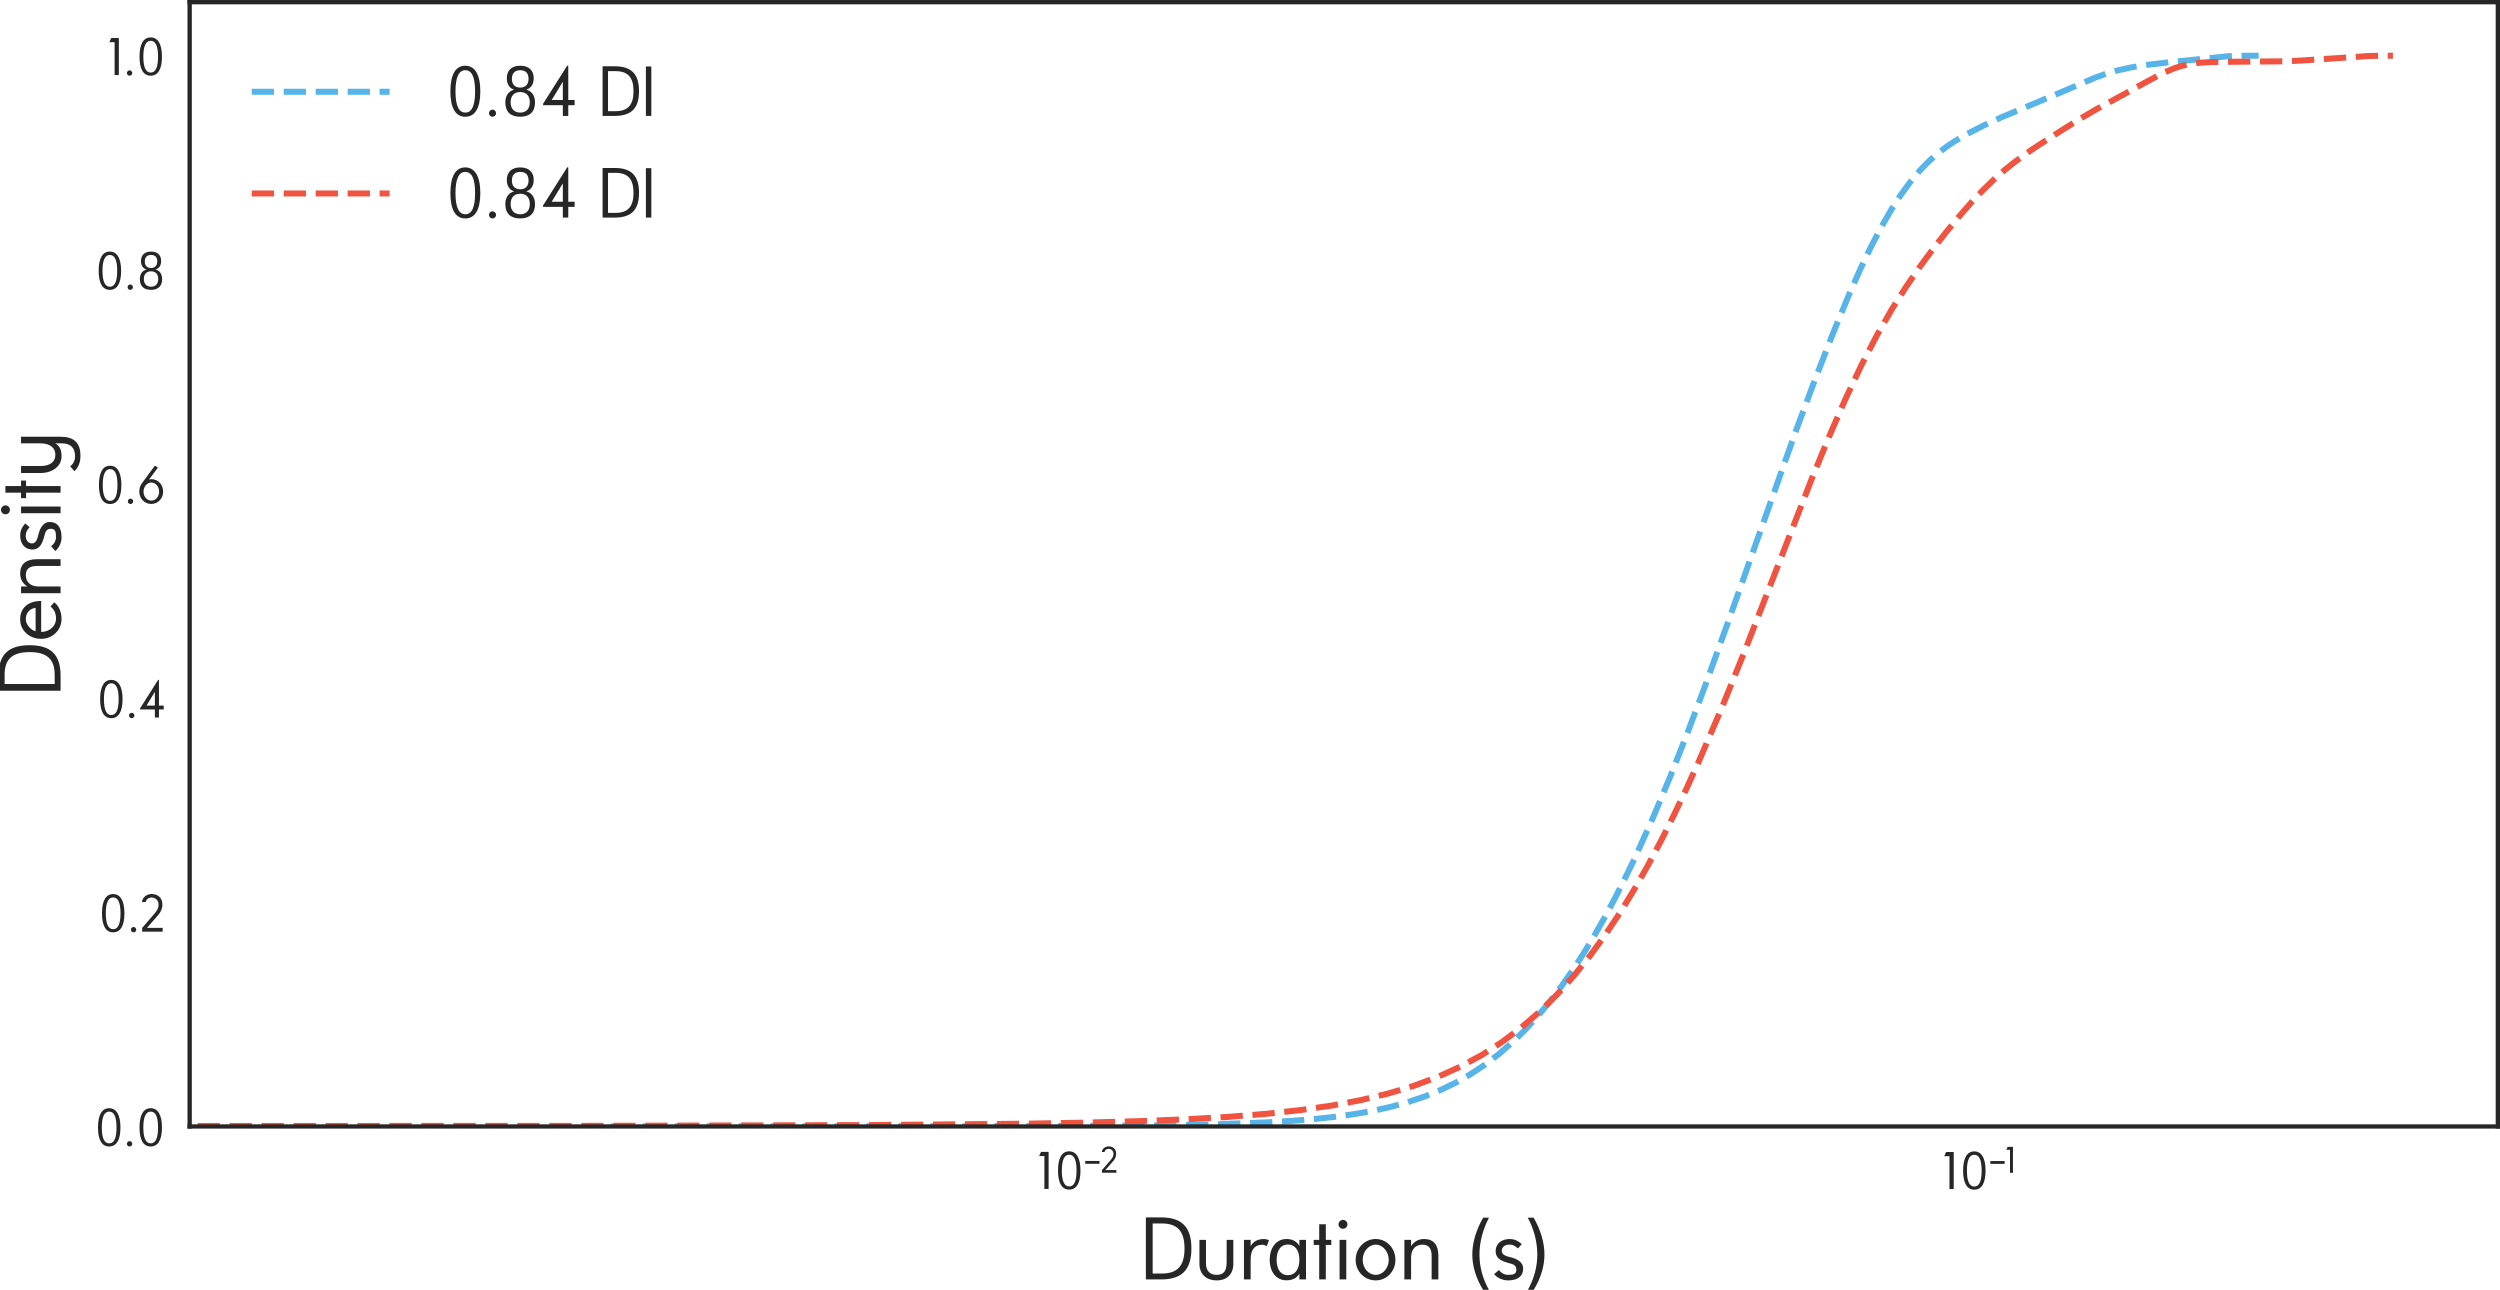 <?xml version="1.0"?>
 <svg width="725.244" height="374.16" viewBox="0 0 725.244 374.16" version="1.1" id="svg293" sodipodi:docname="PreVSPostFamRippleCDF_DI84.svg" inkscape:version="1.2.2 (1:1.2.2+202212051550+b0a8486541)" xmlns:inkscape="http://www.inkscape.org/namespaces/inkscape" xmlns:sodipodi="http://sodipodi.sourceforge.net/DTD/sodipodi-0.dtd" xmlns:xlink="http://www.w3.org/1999/xlink" xmlns="http://www.w3.org/2000/svg" xmlns:svg="http://www.w3.org/2000/svg" xmlns:rdf="http://www.w3.org/1999/02/22-rdf-syntax-ns#" xmlns:cc="http://creativecommons.org/ns#" xmlns:dc="http://purl.org/dc/elements/1.1/"><defs id="defs6"> <style type="text/css" id="style4">*{stroke-linejoin: round; stroke-linecap: butt}</style> </defs><defs id="defs19"> <path id="UniversalisADFStd-Regular-31" d="M 1363,4480 H 442 L 218,3974 H 851 V 0 h 512 z" transform="scale(0.016)"></path> <path id="UniversalisADFStd-Regular-30" d="m 1862,4141 c 596,0 890,-634 890,-1920 0,-1312 -307,-1920 -890,-1920 -582,0 -889,633 -889,1920 0,1286 307,1920 889,1920 z m 0,409 C 979,4550 512,3738 512,2221 512,691 992,-77 1862,-77 c 877,0 1364,781 1364,2298 0,1529 -500,2329 -1364,2329 z" transform="scale(0.016)"></path> <path id="UniversalisADFStd-Regular-2212" d="m 141,2035 v -486 h 2464 v 486 z" transform="scale(0.016)"></path> <path id="UniversalisADFStd-Regular-32" d="m 934,461 1415,1625 c 230,276 448,698 448,1191 v 19 c 0,781 -538,1261 -1319,1261 -569,0 -1139,-442 -1145,-979 h 454 c 19,275 301,550 691,550 h 13 c 506,0 845,-378 845,-870 0,-333 -134,-647 -474,-1050 L 352,461 V 0 h 2477 v 461 z" transform="scale(0.016)"></path> </defs><defs id="defs94"> <path id="UniversalisADFStd-Regular-44" d="m 934,4058 h 679 C 2739,4058 3245,3488 3245,2246 3245,998 2739,429 1613,429 H 934 Z M 442,4499 V 0 h 1094 c 1523,0 2208,698 2208,2246 0,1568 -704,2253 -2208,2253 z" transform="scale(0.016)"></path> <path id="UniversalisADFStd-Regular-75" d="M 403,1126 C 403,333 960,-70 1638,-70 h 32 c 717,0 1191,454 1191,1196 V 2867 H 2374 V 1235 C 2368,582 2150,333 1638,333 1197,333 877,602 877,1146 V 2867 H 403 Z" transform="scale(0.016)"></path> <path id="UniversalisADFStd-Regular-72" d="m 2259,2842 c -115,64 -281,89 -339,89 -474,0 -787,-166 -992,-518 v 454 H 442 V 0 h 486 v 1504 c 13,646 294,1011 845,1011 134,0 211,-45 320,-109 z" transform="scale(0.016)"></path> <path id="UniversalisADFStd-Regular-61" d="m 2445,2426 c -205,352 -519,505 -941,505 C 787,2931 294,2323 294,1421 294,518 794,-64 1504,-64 c 448,0 749,160 941,480 V 0 h 480 V 2867 H 2445 Z M 794,1421 c 0,710 320,1113 819,1113 518,0 832,-428 832,-1113 0,-685 -314,-1114 -832,-1114 -525,0 -819,435 -819,1114 z" transform="scale(0.016)"></path> <path id="UniversalisADFStd-Regular-74" d="M 1075,4000 H 595 V 2867 H 198 V 2502 H 595 V 0 h 480 v 2502 h 397 v 365 h -397 z" transform="scale(0.016)"></path> <path id="UniversalisADFStd-Regular-69" d="M 442,2867 V 0 h 486 v 2867 z m 243,1453 c -179,0 -320,-147 -320,-326 0,-180 141,-320 320,-320 179,0 326,140 326,320 0,179 -147,326 -326,326 z" transform="scale(0.016)"></path> <path id="UniversalisADFStd-Regular-6f" d="M 1722,2931 C 922,2931 269,2266 269,1414 269,576 922,-70 1722,-70 c 793,0 1433,652 1433,1491 0,851 -640,1510 -1433,1510 z m 6,-409 c 518,0 941,-512 941,-1108 0,-595 -423,-1081 -941,-1081 -525,0 -947,486 -947,1081 0,596 422,1108 947,1108 z" transform="scale(0.016)"></path> <path id="UniversalisADFStd-Regular-6e" d="m 2906,1728 c 0,794 -365,1203 -1031,1203 -416,0 -717,-173 -947,-518 v 454 H 442 V 0 h 486 v 1613 c 13,569 314,909 838,909 436,-7 653,-269 653,-813 V 0 h 487 z" transform="scale(0.016)"></path> <path id="UniversalisADFStd-Regular-20" transform="scale(0.016)" d="M 0,0"></path> <path id="UniversalisADFStd-Regular-28" d="M 1472,4480 H 1050 C 525,3578 262,2637 262,1805 262,947 531,77 1050,-768 h 422 C 998,83 781,941 781,1805 c 0,870 230,1792 691,2675 z" transform="scale(0.016)"></path> <path id="UniversalisADFStd-Regular-73" d="m 2272,2560 c -294,269 -576,371 -870,371 -628,0 -1024,-358 -1024,-889 12,-474 326,-685 915,-845 377,-96 589,-160 589,-506 C 1869,397 1702,333 1274,333 1030,333 787,454 621,685 L 269,384 C 506,90 915,-70 1261,-70 c 755,0 1113,320 1113,851 v 13 c 0,480 -473,704 -896,812 -326,71 -640,173 -659,455 0,301 243,467 563,467 263,0 429,-109 615,-282 z" transform="scale(0.016)"></path> <path id="UniversalisADFStd-Regular-29" d="M 141,4480 C 614,3610 832,2662 832,1805 832,922 602,58 141,-768 h 422 c 525,851 787,1734 787,2573 0,851 -275,1798 -787,2675 z" transform="scale(0.016)"></path> </defs><defs id="defs126"> <path id="UniversalisADFStd-Regular-2e" d="M 672,570 C 493,570 352,422 352,243 352,64 493,-77 672,-77 851,-77 998,64 998,243 998,422 851,570 672,570 Z" transform="scale(0.016)"></path> </defs><defs id="defs151"> <path id="UniversalisADFStd-Regular-34" d="M 2112,3104 V 1440 H 1101 Z m 493,1453 h -96 L 320,1101 V 973 H 2112 V 0 h 493 v 973 h 576 v 467 h -576 z" transform="scale(0.016)"></path> </defs><defs id="defs165"> <path id="UniversalisADFStd-Regular-36" d="m 1818,2931 c -45,0 -96,-6 -148,-25 -51,-13 -102,-26 -134,-45 L 2624,4326 2253,4557 646,2368 C 486,2138 371,1766 371,1414 371,576 1018,-70 1818,-70 c 800,0 1440,652 1440,1491 0,851 -640,1510 -1440,1510 z m 6,-409 c 525,0 947,-512 947,-1108 0,-595 -422,-1081 -947,-1081 -518,0 -941,486 -941,1081 0,596 423,1108 941,1108 z" transform="scale(0.016)"></path> </defs><defs id="defs179"> <path id="UniversalisADFStd-Regular-38" d="m 1824,2163 c 563,0 870,-358 870,-934 0,-589 -339,-928 -870,-928 -544,0 -870,352 -870,928 0,608 332,934 870,934 z m -544,218 C 755,2246 474,1811 474,1229 474,352 966,-77 1824,-77 c 870,0 1344,467 1344,1306 -13,608 -288,1017 -800,1152 474,141 678,531 678,1037 0,742 -473,1132 -1222,1132 -781,0 -1216,-428 -1216,-1132 0,-519 224,-916 672,-1037 z m -211,979 c 0,512 275,781 755,781 506,0 755,-282 755,-781 0,-499 -281,-794 -755,-794 -486,0 -755,295 -755,794 z" transform="scale(0.016)"></path> </defs><defs id="defs204"> <path id="UniversalisADFStd-Regular-65" d="M 2630,730 C 2413,474 2150,333 1779,333 h -51 c -525,0 -947,486 -947,1075 h 2246 v 13 160 c -64,825 -544,1350 -1312,1350 h -25 C 890,2931 282,2266 282,1414 282,576 922,-70 1722,-70 c 505,6 953,185 1209,531 z M 832,1811 c 64,301 461,711 864,711 397,0 755,-199 838,-711 z" transform="scale(0.016)"></path> <path id="UniversalisADFStd-Regular-79" d="M 2541,1466 C 2541,781 2234,378 1709,378 1178,378 896,787 896,1466 V 2867 H 390 V 1466 C 390,576 890,-70 1600,-70 c 429,0 749,115 941,454 V -96 c 0,-653 -346,-954 -947,-954 -308,0 -570,141 -717,359 l -352,-314 c 243,-288 672,-435 1069,-435 h 70 c 928,0 1357,486 1357,1434 v 2873 h -480 z" transform="scale(0.016)"></path> </defs><defs id="defs246"> <path id="UniversalisADFStd-Regular-49" d="M 442,4480 V 0 h 492 v 4480 z" transform="scale(0.016)"></path> </defs><defs id="defs291"> <clipPath id="pf7c2c3e472"> <rect x="108" y="51.84" width="669.6" height="326.16" id="rect288"></rect> </clipPath> </defs>    <g id="figure_1" transform="translate(-52.981,-51.215)"> <g id="axes_1"> <g id="g763"> <g id="matplotlib.axis_1"> <g id="xtick_1"> <g id="line2d_1"></g> <g id="text_1">  <g style="fill:#262626" transform="matrix(0.15,0,0,-0.15,353.909,396.25)" id="g29">  <use xlink:href="#UniversalisADFStd-Regular-31" transform="translate(0,0.8)" id="use21"></use> <use xlink:href="#UniversalisADFStd-Regular-30" transform="translate(31.8,0.8)" id="use23"></use> <use xlink:href="#UniversalisADFStd-Regular-2212" transform="matrix(0.7,0,0,0.7,91.084,32.158)" id="use25"></use> <use xlink:href="#UniversalisADFStd-Regular-32" transform="matrix(0.7,0,0,0.7,121.114,32.158)" id="use27"></use> </g> </g> </g> <g id="xtick_2"> <g id="line2d_2"></g> <g id="text_2">  <g style="fill:#262626" transform="matrix(0.15,0,0,-0.15,616.476,396.25)" id="g42"> <use xlink:href="#UniversalisADFStd-Regular-31" transform="translate(0,0.642)" id="use34"></use> <use xlink:href="#UniversalisADFStd-Regular-30" transform="translate(31.8,0.642)" id="use36"></use> <use xlink:href="#UniversalisADFStd-Regular-2212" transform="matrix(0.7,0,0,0.7,91.084,32)" id="use38"></use> <use xlink:href="#UniversalisADFStd-Regular-31" transform="matrix(0.7,0,0,0.7,121.114,32)" id="use40"></use> </g> </g> </g> <g id="xtick_3"> <g id="line2d_3"></g> </g> <g id="xtick_4"> <g id="line2d_4"></g> </g> <g id="xtick_5"> <g id="line2d_5"></g> </g> <g id="xtick_6"> <g id="line2d_6"></g> </g> <g id="xtick_7"> <g id="line2d_7"></g> </g> <g id="xtick_8"> <g id="line2d_8"></g> </g> <g id="xtick_9"> <g id="line2d_9"></g> </g> <g id="xtick_10"> <g id="line2d_10"></g> </g> <g id="xtick_11"> <g id="line2d_11"></g> </g> <g id="xtick_12"> <g id="line2d_12"></g> </g> <g id="xtick_13"> <g id="line2d_13"></g> </g> <g id="xtick_14"> <g id="line2d_14"></g> </g> <g id="xtick_15"> <g id="line2d_15"></g> </g> <g id="xtick_16"> <g id="line2d_16"></g> </g> <g id="xtick_17"> <g id="line2d_17"></g> </g> <g id="xtick_18"> <g id="line2d_18"></g> </g> <g id="xtick_19"> <g id="line2d_19"></g> </g> <g id="xtick_20"> <g id="line2d_20"></g> </g> <g id="text_3">  <g style="fill:#262626" transform="matrix(0.25,0,0,-0.25,383.628,422.375)" id="g120">  <use xlink:href="#UniversalisADFStd-Regular-44" id="use96"></use> <use xlink:href="#UniversalisADFStd-Regular-75" x="62.8" id="use98"></use> <use xlink:href="#UniversalisADFStd-Regular-72" x="113.8" id="use100"></use> <use xlink:href="#UniversalisADFStd-Regular-61" x="146.075" id="use102"></use> <use xlink:href="#UniversalisADFStd-Regular-74" x="198.675" id="use104"></use> <use xlink:href="#UniversalisADFStd-Regular-69" x="224.775" id="use106"></use> <use xlink:href="#UniversalisADFStd-Regular-6f" x="246.175" id="use108"></use> <use xlink:href="#UniversalisADFStd-Regular-6e" x="299.975" id="use110"></use> <use xlink:href="#UniversalisADFStd-Regular-20" x="351.675" id="use112"></use> <use xlink:href="#UniversalisADFStd-Regular-28" x="381.675" id="use114"></use> <use xlink:href="#UniversalisADFStd-Regular-73" x="406.875" id="use116"></use> <use xlink:href="#UniversalisADFStd-Regular-29" x="447.975" id="use118"></use> </g> </g> </g> <g id="matplotlib.axis_2"> <g id="ytick_1"> <g id="line2d_21"></g> <g id="text_4">  <g style="fill:#262626" transform="matrix(0.15,0,0,-0.15,80.18,383.625)" id="g134">  <use xlink:href="#UniversalisADFStd-Regular-30" id="use128"></use> <use xlink:href="#UniversalisADFStd-Regular-2e" x="58.5" id="use130"></use> <use xlink:href="#UniversalisADFStd-Regular-30" x="80.3" id="use132"></use> </g> </g> </g> <g id="ytick_2"> <g id="line2d_22"></g> <g id="text_5">  <g style="fill:#262626" transform="matrix(0.15,0,0,-0.15,81.336,321.498)" id="g145"> <use xlink:href="#UniversalisADFStd-Regular-30" id="use139"></use> <use xlink:href="#UniversalisADFStd-Regular-2e" x="58.5" id="use141"></use> <use xlink:href="#UniversalisADFStd-Regular-32" x="80.3" id="use143"></use> </g> </g> </g> <g id="ytick_3"> <g id="line2d_23"></g> <g id="text_6">  <g style="fill:#262626" transform="matrix(0.15,0,0,-0.15,80.795,259.37)" id="g159">  <use xlink:href="#UniversalisADFStd-Regular-30" id="use153"></use> <use xlink:href="#UniversalisADFStd-Regular-2e" x="58.5" id="use155"></use> <use xlink:href="#UniversalisADFStd-Regular-34" x="80.3" id="use157"></use> </g> </g> </g> <g id="ytick_4"> <g id="line2d_24"></g> <g id="text_7">  <g style="fill:#262626" transform="matrix(0.15,0,0,-0.15,80.45,197.243)" id="g173">  <use xlink:href="#UniversalisADFStd-Regular-30" id="use167"></use> <use xlink:href="#UniversalisADFStd-Regular-2e" x="58.5" id="use169"></use> <use xlink:href="#UniversalisADFStd-Regular-36" x="80.3" id="use171"></use> </g> </g> </g> <g id="ytick_5"> <g id="line2d_25"></g> <g id="text_8">  <g style="fill:#262626" transform="matrix(0.15,0,0,-0.15,80.375,135.116)" id="g187">  <use xlink:href="#UniversalisADFStd-Regular-30" id="use181"></use> <use xlink:href="#UniversalisADFStd-Regular-2e" x="58.5" id="use183"></use> <use xlink:href="#UniversalisADFStd-Regular-38" x="80.3" id="use185"></use> </g> </g> </g> <g id="ytick_6"> <g id="line2d_26"></g> <g id="text_9">  <g style="fill:#262626" transform="matrix(0.15,0,0,-0.15,84.186,72.988)" id="g198"> <use xlink:href="#UniversalisADFStd-Regular-31" id="use192"></use> <use xlink:href="#UniversalisADFStd-Regular-2e" x="31.8" id="use194"></use> <use xlink:href="#UniversalisADFStd-Regular-30" x="53.6" id="use196"></use> </g> </g> </g> <g id="text_10">  <g style="fill:#262626" transform="matrix(0,-0.25,-0.25,0,70.555,253.369)" id="g220">  <use xlink:href="#UniversalisADFStd-Regular-44" id="use206"></use> <use xlink:href="#UniversalisADFStd-Regular-65" x="62.8" id="use208"></use> <use xlink:href="#UniversalisADFStd-Regular-6e" x="113.2" id="use210"></use> <use xlink:href="#UniversalisADFStd-Regular-73" x="164.9" id="use212"></use> <use xlink:href="#UniversalisADFStd-Regular-69" x="206" id="use214"></use> <use xlink:href="#UniversalisADFStd-Regular-74" x="227.4" id="use216"></use> <use xlink:href="#UniversalisADFStd-Regular-79" x="253.5" id="use218"></use> </g> </g> </g> <g id="line2d_27"> <path d="m 230.127,378 124.705,-0.095 32.67,-0.216 17.507,-0.312 15.166,-0.551 6.886,-0.403 6.492,-0.513 6.141,-0.643 5.826,-0.796 5.542,-0.971 5.284,-1.168 5.049,-1.388 4.834,-1.628 4.637,-1.886 4.455,-2.159 4.287,-2.445 4.131,-2.738 3.986,-3.035 3.851,-3.332 3.725,-3.624 3.606,-3.909 3.495,-4.183 3.391,-4.444 3.293,-4.69 3.2,-4.92 3.112,-5.132 3.029,-5.327 2.951,-5.505 2.876,-5.664 2.805,-5.806 5.41,-11.968 5.164,-12.325 4.94,-12.539 4.734,-12.606 6.75,-18.719 19.981,-56.327 5.368,-14.422 5.126,-13.187 4.904,-11.864 3.156,-7.114 3.071,-6.443 2.99,-5.757 2.913,-5.075 2.84,-4.415 2.771,-3.793 2.705,-3.224 2.642,-2.719 2.582,-2.286 2.525,-1.931 2.47,-1.653 3.607,-2.109 4.638,-2.379 5.543,-2.55 7.332,-3.059 8.781,-3.699 10.742,-4.604 3.366,-1.197 3.269,-0.944 3.959,-0.864 4.575,-0.723 6.535,-0.765 17.007,-1.746 4.759,-0.124 4.007,-0.015 v 0" clip-path="url(#pf7c2c3e472)" style="fill:none;stroke:#56b4e9;stroke-width:1.75;stroke-dasharray:6.475, 2.8;stroke-dashoffset:0" id="path224"></path> </g> <g id="line2d_28"> <path d="m -1,377.886 223.454,-0.062 81.293,-0.215 46.9,-0.413 17.751,-0.319 15.348,-0.421 13.519,-0.546 12.08,-0.697 10.918,-0.876 9.96,-1.085 9.157,-1.325 8.474,-1.596 7.885,-1.896 7.373,-2.224 6.924,-2.578 6.526,-2.953 6.171,-3.345 5.853,-3.749 5.567,-4.16 5.306,-4.571 5.07,-4.978 4.853,-5.374 4.654,-5.754 4.471,-6.113 4.302,-6.446 4.145,-6.749 3.999,-7.018 3.863,-7.252 3.736,-7.447 3.617,-7.603 3.505,-7.72 6.702,-15.63 6.328,-15.628 8.877,-22.805 10.85,-27.864 5.06,-12.363 4.844,-11.127 4.646,-9.845 4.463,-8.605 4.295,-7.488 4.138,-6.548 3.993,-5.804 3.857,-5.232 3.73,-4.783 3.612,-4.393 3.501,-4.014 3.396,-3.621 3.297,-3.22 3.204,-2.835 3.116,-2.496 4.52,-3.259 5.76,-3.797 8.127,-5.106 5.112,-3.01 7.261,-3.939 7.923,-4.368 4.291,-2.254 3.115,-1.324 2.03,-0.659 1.995,-0.482 2.928,-0.445 3.79,-0.251 6.343,-0.082 15.62,-0.119 5.253,-0.297 18.876,-1.263 6.047,-0.073 0.587,-7.23e-4 v 0" clip-path="url(#pf7c2c3e472)" style="fill:none;stroke:#f05340;stroke-width:1.75;stroke-dasharray:6.475, 2.8;stroke-dashoffset:0" id="path227"></path> </g> <g id="patch_3"> <path d="M 108,378 V 51.84" style="fill:none;stroke:#262626;stroke-width:1.25;stroke-linecap:square;stroke-linejoin:miter" id="path230"></path> </g> <g id="patch_4"> <path d="M 777.6,378 V 51.84" style="fill:none;stroke:#262626;stroke-width:1.25;stroke-linecap:square;stroke-linejoin:miter" id="path233"></path> </g> <g id="patch_5"> <path d="M 108,378 H 777.6" style="fill:none;stroke:#262626;stroke-width:1.25;stroke-linecap:square;stroke-linejoin:miter" id="path236"></path> </g> <g id="patch_6"> <path d="M 108,51.84 H 777.6" style="fill:none;stroke:#262626;stroke-width:1.25;stroke-linecap:square;stroke-linejoin:miter" id="path239"></path> </g> <g id="legend_1"> <g id="line2d_29"> <path d="m 126,77.84 h 20 20" style="fill:none;stroke:#56b4e9;stroke-width:1.75;stroke-dasharray:6.475, 2.8;stroke-dashoffset:0" id="path242"></path> </g> <g id="text_11">  <g style="fill:#262626" transform="matrix(0.2,0,0,-0.2,182,84.84)" id="g262">  <use xlink:href="#UniversalisADFStd-Regular-30" id="use248"></use> <use xlink:href="#UniversalisADFStd-Regular-2e" x="58.5" id="use250"></use> <use xlink:href="#UniversalisADFStd-Regular-38" x="80.3" id="use252"></use> <use xlink:href="#UniversalisADFStd-Regular-34" x="137.5" id="use254"></use> <use xlink:href="#UniversalisADFStd-Regular-20" x="191.9" id="use256"></use> <use xlink:href="#UniversalisADFStd-Regular-44" x="221.9" id="use258"></use> <use xlink:href="#UniversalisADFStd-Regular-49" x="284.7" id="use260"></use> </g> </g> <g id="line2d_30"> <path d="m 126,107.34 h 20 20" style="fill:none;stroke:#f05340;stroke-width:1.75;stroke-dasharray:6.475, 2.8;stroke-dashoffset:0" id="path265"></path> </g> <g id="text_12">  <g style="fill:#262626" transform="matrix(0.2,0,0,-0.2,182,114.34)" id="g282"> <use xlink:href="#UniversalisADFStd-Regular-30" id="use268"></use> <use xlink:href="#UniversalisADFStd-Regular-2e" x="58.5" id="use270"></use> <use xlink:href="#UniversalisADFStd-Regular-38" x="80.3" id="use272"></use> <use xlink:href="#UniversalisADFStd-Regular-34" x="137.5" id="use274"></use> <use xlink:href="#UniversalisADFStd-Regular-20" x="191.9" id="use276"></use> <use xlink:href="#UniversalisADFStd-Regular-44" x="221.9" id="use278"></use> <use xlink:href="#UniversalisADFStd-Regular-49" x="284.7" id="use280"></use> </g> </g> </g> </g> </g> </g>  </svg> 